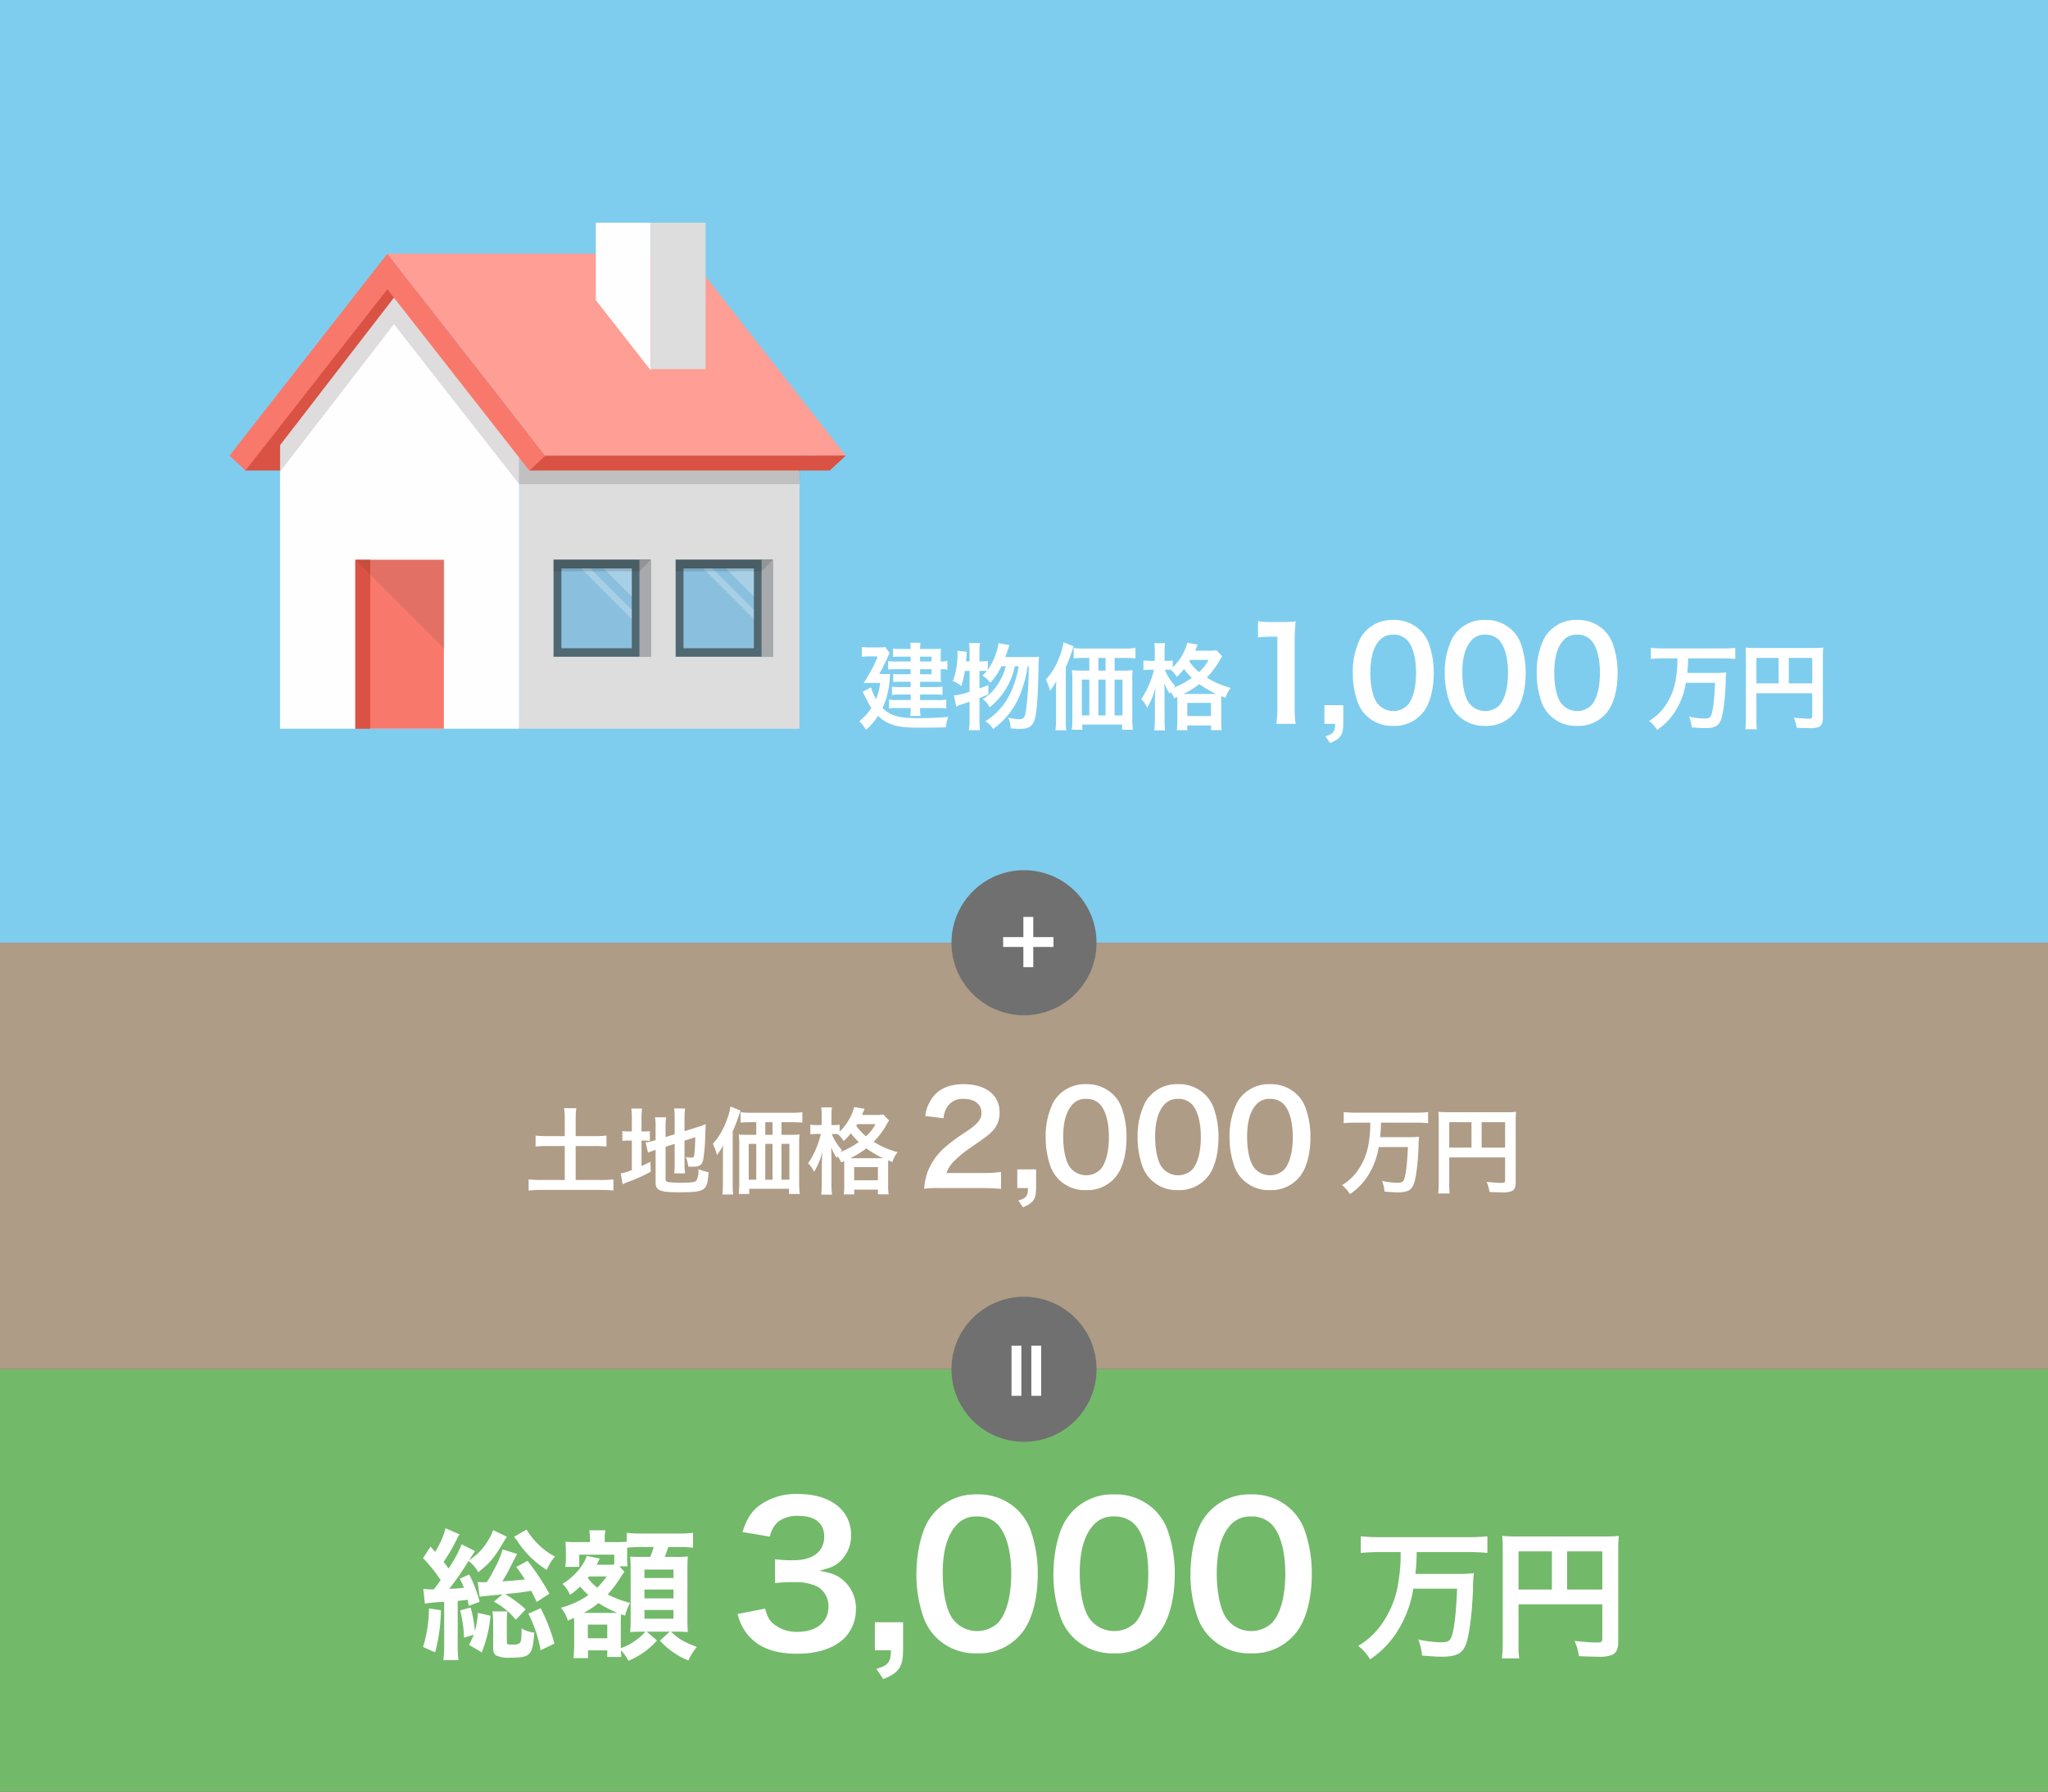 <svg xmlns="http://www.w3.org/2000/svg" viewBox="0 0 480 420">
  <rect x="0" y="0" width="480" height="420" fill="#333333" stroke="none"/>
  <defs>
    <style>
      .a {
        fill: #7fcdee;
      }

      .b {
        fill: #ae9c86;
      }

      .c {
        fill: #73b96a;
      }

      .d {
        fill: #ddd;
      }

      .e, .n {
        fill: #fffeff;
      }

      .f, .j {
        fill: #231f20;
      }

      .f {
        opacity: 0.15;
      }

      .g {
        fill: #d95243;
      }

      .h {
        fill: #f8796b;
      }

      .i {
        fill: #fe9e94;
      }

      .j {
        opacity: 0.1;
      }

      .k {
        fill: #4f6871;
      }

      .l {
        fill: #a7a9ac;
      }

      .m {
        fill: #8ac0de;
      }

      .n {
        opacity: 0.25;
      }

      .o {
        fill: #fff;
      }

      .p {
        fill: #707070;
      }
    </style>
  </defs>
  <g>
    <rect class="a" width="480" height="221"/>
    <rect class="b" y="221" width="480" height="100"/>
    <rect class="c" y="321" width="480" height="99"/>
    <g>
      <rect class="d" x="121.675" y="103.45" width="65.726" height="67.38"/>
      <polygon class="e" points="121.675 170.829 65.641 170.829 65.641 100.363 93.658 63.213 121.675 100.363 121.675 170.829"/>
      <polygon class="f" points="121.675 113.5 187.401 113.5 187.676 106.817 91.594 65.69 65.641 99.12 65.641 110.582 92.327 76.003 121.675 113.5 121.675 113.5"/>
      <polygon class="g" points="93.658 62.23 56.663 106.498 57.526 110.301 65.641 110.301 65.641 104.359 93.658 68.055 93.658 62.23"/>
      <polygon class="h" points="124.043 110.301 90.784 67.808 57.526 110.301 53.789 106.817 90.784 59.467 127.78 106.817 124.043 110.301"/>
      <polygon class="h" points="194.474 110.301 161.216 66.96 151.032 59.467 198.211 106.817 194.474 110.301"/>
      <polygon class="i" points="90.784 59.467 161.216 59.467 198.211 106.817 127.78 106.817 90.784 59.467"/>
      <polygon class="g" points="127.78 106.817 198.211 106.817 194.474 110.301 124.043 110.301 127.78 106.817"/>
      <rect class="h" x="83.283" y="131.226" width="20.75" height="39.603"/>
      <rect class="g" x="83.283" y="131.226" width="3.501" height="39.603"/>
      <polygon class="j" points="83.283 131.226 104.172 152.114 104.172 131.226 83.283 131.226"/>
      <g>
        <rect class="k" x="129.738" y="131.183" width="22.771" height="22.771"/>
        <rect class="l" x="149.866" y="131.183" width="2.644" height="22.815"/>
        <rect class="m" x="131.573" y="133.257" width="16.501" height="18.709"/>
        <polygon class="n" points="136.193 133.257 148.076 145.14 148.076 142.969 138.364 133.257 136.193 133.257"/>
        <polygon class="n" points="148.074 139.832 141.499 133.257 148.074 133.257 148.074 139.832"/>
        <polygon class="f" points="152.51 131.183 149.866 133.931 129.738 133.931 129.738 131.183 152.51 131.183"/>
      </g>
      <g>
        <rect class="k" x="158.356" y="131.183" width="22.771" height="22.771"/>
        <rect class="l" x="178.483" y="131.183" width="2.644" height="22.815"/>
        <rect class="m" x="160.19" y="133.257" width="16.501" height="18.709"/>
        <polygon class="n" points="164.811 133.257 176.693 145.14 176.693 142.969 166.981 133.257 164.811 133.257"/>
        <polygon class="n" points="176.691 139.832 170.117 133.257 176.691 133.257 176.691 139.832"/>
        <polygon class="f" points="181.127 131.183 178.483 133.931 158.356 133.931 158.356 131.183 181.127 131.183"/>
      </g>
      <polygon class="e" points="152.51 86.819 139.641 70.348 139.641 52.21 152.51 52.21 152.51 86.819"/>
      <rect class="d" x="152.51" y="52.21" width="12.869" height="34.322"/>
    </g>
    <g>
      <path class="o" d="M99.217,372.468a12.202,12.202,0,0,0,1.848.132,4.887,4.887,0,0,0,.627-.033c.627-.792.99-1.287,1.584-2.145a32.747,32.747,0,0,0-4.125-5.149l1.75-2.707c.527.594.693.792,1.088,1.221a20.018,20.018,0,0,0,2.443-5.512l3.268,1.419a6.473,6.473,0,0,0-.627,1.122,42.232,42.232,0,0,1-3.104,5.347c.529.66.793,1.023,1.156,1.551a29.509,29.509,0,0,0,3.068-5.677l3.137,1.584c-.199.297-.199.297-.859,1.287-.033.066-.131.198-.264.429a2.736,2.736,0,0,0-.264.396,12.64,12.64,0,0,0,4.059-3.994,13.507,13.507,0,0,0,1.586-3.037l3.201,1.551a1.447,1.447,0,0,0-.166.264c-.197.297-.197.297-.363.561-2.344,4.06-3.498,5.413-6.172,7.492a8.089,8.089,0,0,0-2.277-2.641,66.973,66.973,0,0,1-4.521,6.535c1.65-.066,1.98-.099,3.434-.231a17.316,17.316,0,0,0-.957-2.145l2.211-.99a30.959,30.959,0,0,1,2.441,6.403l-2.541.957c-.133-.66-.164-.858-.297-1.419-.363.033-.363.033-.99.132-.197,0-.463.033-1.32.132v10.396a23.124,23.124,0,0,0,.197,3.465l-3.564.033a25.368,25.368,0,0,0,.199-3.465V375.538a30.135,30.135,0,0,0-4.521.396Zm4.125,5.017a40.776,40.776,0,0,1-1.354,9.869l-2.838-1.254a30.879,30.879,0,0,0,1.387-9.044Zm5.414,6.436a30.231,30.231,0,0,0-.893-6.403l2.443-.66a29.839,29.839,0,0,1,.99,5.512,18.035,18.035,0,0,0,.693-4.258l2.969.66a29.504,29.504,0,0,1-2.045,8.582l-3.004-1.75a18.464,18.464,0,0,0,1.123-2.376Zm17.029-8.383c-.66-1.386-.824-1.75-1.287-2.607-2.475.396-2.574.429-6.105.759a29.583,29.583,0,0,1,4.818,3.597l-2.311,2.41a17.383,17.383,0,0,0-5.148-4.225l2.047-1.716c-3.994.396-4.721.462-5.381.561l-.461-3.465a6.591,6.591,0,0,0,1.121.066c.264,0,.43,0,1.023-.033a24.904,24.904,0,0,0,1.75-3.036,22.734,22.734,0,0,0,1.947-4.621l3.398,1.056-1.385,2.673a41.862,41.862,0,0,1-2.08,3.763c3.201-.231,3.631-.264,5.281-.462A34.54,34.54,0,0,0,121,367.353l2.641-1.453a57.069,57.069,0,0,1,5.115,7.723Zm-6.865,2.211a15.332,15.332,0,0,0-.131,2.112v4.917c0,.726.064.759,1.551.759a2.377,2.377,0,0,0,1.451-.33c.363-.396.43-.957.463-3.466a6.89,6.89,0,0,0,2.971.99c-.43,5.413-.891,5.875-5.711,5.875a6.67,6.67,0,0,1-3.299-.561c-.43-.297-.627-.826-.627-1.783v-6.04a20.207,20.207,0,0,0-.166-2.475Zm4.488-19.176a16.763,16.763,0,0,0,3.104,3.795,15.899,15.899,0,0,0,3.564,2.542,10.379,10.379,0,0,0-1.914,3.135,22.617,22.617,0,0,1-7.062-6.997q-.1-.099-.596-.792ZM126.709,377.023a40.698,40.698,0,0,1,3.234,8.284L126.709,386.858a31.501,31.501,0,0,0-2.871-8.582Z"/>
      <path class="o" d="M143.979,364.448h-8.217v2.872h-3.268a15.993,15.993,0,0,0,.131-2.112v-1.584c0-.594-.033-1.386-.098-2.211a21.177,21.177,0,0,0,2.639.099h3.104v-.693a9.584,9.584,0,0,0-.166-2.079h3.797a8.682,8.682,0,0,0-.166,2.112v.66h2.707c1.354,0,1.947-.033,2.441-.066V359.332a22.987,22.987,0,0,0,3.467.165h8.613a24.497,24.497,0,0,0,3.467-.165v3.499a25.617,25.617,0,0,0-3.467-.165h-2.344a24.272,24.272,0,0,1-.824,2.311h2.178a22.719,22.719,0,0,0,3.234-.099c-.064.924-.098,1.683-.098,2.938v11.387c0,1.419.033,2.211.098,3.399-1.121-.066-2.045-.099-2.838-.099h-1.123c1.916,1.782,2.773,2.277,6.074,3.598a13.047,13.047,0,0,0-1.98,3.168,18.202,18.202,0,0,1-6.668-4.654l2.311-2.112h-5.412l2.41,2.08a18.273,18.273,0,0,1-6.701,4.753,10.367,10.367,0,0,0-1.748-2.476c.031.659.064,1.155.098,1.584h-3.301v-1.552h-4.521V388.707H134.408a26.785,26.785,0,0,0,.164-3.07v-5.148c0-.462,0-.726-.033-1.221-.561.264-.758.363-1.451.66a7.872,7.872,0,0,0-1.65-3.037,19.781,19.781,0,0,0,6.469-2.97,17.758,17.758,0,0,1-1.947-2.013,15.728,15.728,0,0,1-2.377,1.98A7.254,7.254,0,0,0,131.834,371.313c2.641-1.584,5.049-4.357,5.676-6.568l3.07.627c-.1.198-.133.264-.264.528-.199.396-.199.396-.496.924h2.641a10.473,10.473,0,0,0,1.518-.066Zm-.627,13.664c.693,0,.893,0,1.287-.033a30.197,30.197,0,0,1-4.389-2.277,20.783,20.783,0,0,1-3.434,2.31Zm-5.312-8.548a1.473,1.473,0,0,1-.297.363,13.18,13.18,0,0,0,2.244,2.277,22.386,22.386,0,0,0,2.211-2.641Zm-.266,14.489h4.555v-3.202h-4.555Zm8.582-15.578-.133.165c-.197.264-.23.297-.395.528a28.088,28.088,0,0,1-3.4,4.621,25.422,25.422,0,0,0,5.248,1.98,10.686,10.686,0,0,0-1.154,2.97l-.959-.297c-.064,1.023-.064,1.023-.064,2.277v5.644a11.717,11.717,0,0,0,3.201-1.617,12.23,12.23,0,0,0,2.574-2.245h-.99q-.841,0-2.574.099c.066-.792.1-2.277.1-3.037V368.012c0-1.485,0-1.485-.1-3.102a26.245,26.245,0,0,0,2.771.066h1.914c.463-1.155.596-1.584.826-2.311h-2.871a28.677,28.677,0,0,0-3.367.165v2.146a14.897,14.897,0,0,0,.1,2.211H145.168Zm4.688,1.452h6.799v-1.98H151.043Zm0,4.786h6.799v-2.079H151.043Zm0,4.752h6.799V377.419H151.043Z"/>
      <path class="o" d="M179.316,377.105c.586,2.07.99,2.79,2.115,3.69a8.501,8.501,0,0,0,5.445,1.755c4.455,0,7.289-2.295,7.289-5.85a5.24,5.24,0,0,0-2.52-4.725,11.658,11.658,0,0,0-5.174-1.08,38.514,38.514,0,0,0-4.816.225V365.541a30.925,30.925,0,0,0,4.365.225c4.5,0,7.154-2.07,7.154-5.535,0-3.104-2.113-4.86-5.939-4.86a7.501,7.501,0,0,0-4.904,1.395,6.615,6.615,0,0,0-1.891,3.465l-6.434-1.08c1.125-3.33,2.16-4.905,4.275-6.435a14.609,14.609,0,0,1,8.818-2.475c7.516,0,12.375,3.78,12.375,9.629a8.202,8.202,0,0,1-3.105,6.615c-.99.765-1.979,1.125-4.365,1.755,3.195.495,4.861,1.26,6.436,3.015a8.645,8.645,0,0,1,2.16,6.209,9.532,9.532,0,0,1-2.699,6.57c-2.477,2.385-6.256,3.645-11.07,3.645-5.266,0-8.865-1.35-11.43-4.274a11.894,11.894,0,0,1-2.52-5.04Z"/>
      <path class="o" d="M211.658,386.87c0,3.87-.988,5.31-4.635,6.749l-1.619-2.385c2.744-.765,3.375-1.574,3.42-4.364h-3.779v-6.57h6.613Z"/>
      <path class="o" d="M219.506,383.945a12.595,12.595,0,0,1-2.969-4.545,30.116,30.116,0,0,1-1.756-10.35c0-4.77,1.08-9.72,2.746-12.464a12.793,12.793,0,0,1,11.475-6.255,13.069,13.069,0,0,1,9.494,3.645,12.593,12.593,0,0,1,2.969,4.544,30.264,30.264,0,0,1,1.756,10.44c0,5.535-1.215,10.395-3.33,13.319a12.771,12.771,0,0,1-10.934,5.31A12.965,12.965,0,0,1,219.506,383.945Zm14.355-3.465c2.025-2.115,3.15-6.3,3.15-11.564,0-5.22-1.125-9.315-3.15-11.52a6.504,6.504,0,0,0-4.904-1.89,6.053,6.053,0,0,0-5.041,2.295c-1.979,2.34-2.969,6.03-2.969,10.935,0,4.725.854,8.64,2.295,10.709a7.159,7.159,0,0,0,10.619,1.035Z"/>
      <path class="o" d="M251.623,383.945a12.626,12.626,0,0,1-2.971-4.545,30.115,30.115,0,0,1-1.754-10.35c0-4.77,1.08-9.72,2.744-12.464a12.796,12.796,0,0,1,11.475-6.255,13.069,13.069,0,0,1,9.494,3.645,12.599,12.599,0,0,1,2.971,4.544,30.264,30.264,0,0,1,1.754,10.44c0,5.535-1.215,10.395-3.328,13.319a12.777,12.777,0,0,1-10.936,5.31A12.964,12.964,0,0,1,251.623,383.945Zm14.354-3.465c2.025-2.115,3.15-6.3,3.15-11.564,0-5.22-1.125-9.315-3.15-11.52a6.501,6.501,0,0,0-4.904-1.89,6.049,6.049,0,0,0-5.039,2.295c-1.98,2.34-2.971,6.03-2.971,10.935,0,4.725.855,8.64,2.295,10.709a7.159,7.159,0,0,0,10.619,1.035Z"/>
      <path class="o" d="M283.738,383.945a12.595,12.595,0,0,1-2.969-4.545,30.116,30.116,0,0,1-1.756-10.35c0-4.77,1.08-9.72,2.746-12.464a12.793,12.793,0,0,1,11.475-6.255,13.069,13.069,0,0,1,9.494,3.645,12.593,12.593,0,0,1,2.969,4.544,30.264,30.264,0,0,1,1.756,10.44c0,5.535-1.215,10.395-3.33,13.319a12.771,12.771,0,0,1-10.934,5.31A12.965,12.965,0,0,1,283.738,383.945Zm14.355-3.465c2.025-2.115,3.15-6.3,3.15-11.564,0-5.22-1.125-9.315-3.15-11.52a6.504,6.504,0,0,0-4.904-1.89,6.053,6.053,0,0,0-5.041,2.295c-1.979,2.34-2.969,6.03-2.969,10.935,0,4.725.854,8.64,2.295,10.709a7.159,7.159,0,0,0,10.619,1.035Z"/>
      <path class="o" d="M323.191,363.854c-1.518,0-2.904.066-4.258.198v-3.895a39.413,39.413,0,0,0,4.225.198h21.223a40.731,40.731,0,0,0,4.225-.198v3.895a41.605,41.605,0,0,0-4.191-.198h-12.377a49.561,49.561,0,0,1-.297,5.116h9.473a34.267,34.267,0,0,0,4.225-.165,32.404,32.404,0,0,0-.199,3.729c-.23,5.809-.891,11.057-1.715,13.069-.826,2.047-2.277,2.773-5.545,2.773-1.09,0-1.783-.033-4.688-.265a12.8,12.8,0,0,0-.891-3.763,28.75,28.75,0,0,0,5.182.66c1.617,0,2.211-.264,2.574-1.188.66-1.617,1.123-5.644,1.354-11.387H331.244a26.16,26.16,0,0,1-3.662,9.869,21.872,21.872,0,0,1-6.469,6.7,11.489,11.489,0,0,0-2.773-3.169,17.596,17.596,0,0,0,5.084-4.521,22.797,22.797,0,0,0,4.389-10.892,38.182,38.182,0,0,0,.463-6.568Z"/>
      <path class="o" d="M355.904,384.944a24.114,24.114,0,0,0,.166,3.829h-4.061a31.158,31.158,0,0,0,.199-3.96V363.227a28.271,28.271,0,0,0-.133-3.168,35.42,35.42,0,0,0,3.664.132h20.066a30.235,30.235,0,0,0,3.598-.132,32.295,32.295,0,0,0-.133,3.598V384.812c0,1.683-.396,2.608-1.354,3.102a8.107,8.107,0,0,1-3.465.463c-1.287,0-3.102-.066-4.389-.133a12.755,12.755,0,0,0-1.023-3.564c2.178.231,3.828.363,5.016.363,1.287,0,1.486-.099,1.486-.891v-8.053H355.904Zm7.822-21.255H355.904v8.944h7.822ZM375.543,372.633V363.689h-8.252v8.944Z"/>
    </g>
    <g>
      <path class="o" d="M207.057,158.021a8.686,8.686,0,0,0,1.584-.066c-.043.396-.064.572-.109.968a18.535,18.535,0,0,1-1.693,7.041,7.238,7.238,0,0,0,2.354,1.606,11.282,11.282,0,0,0,3.895.726c.572.044,1.342.066,1.672.066,2.686,0,5.414-.11,7.504-.286a8.205,8.205,0,0,0-.594,2.442c-2.068.044-4.182.066-6.58.066-4.84,0-7.107-.682-9.307-2.772a14.513,14.513,0,0,1-2.816,3.278,9.284,9.284,0,0,0-1.562-2.024,13.144,13.144,0,0,0,2.838-3.103,13.869,13.869,0,0,1-1.057-1.826c-.043-.088-.24-.44-.506-.99-.109-.198-.264-.55-.484-.968l1.959-1.034a13.825,13.825,0,0,0,1.166,2.772,13.878,13.878,0,0,0,.969-3.829h-2.09c-.617,0-1.254.022-1.783.066,1.365-2.222,1.365-2.222,1.893-3.234a19.431,19.431,0,0,0,1.387-3.037h-2.201a8.118,8.118,0,0,0-1.496.11v-2.332a8.42,8.42,0,0,0,1.562.11h2.332a8.76,8.76,0,0,0,1.584-.088l1.057,1.43a4.44,4.44,0,0,0-.551,1.122,40.321,40.321,0,0,1-1.936,3.785Zm6.381-4.093h-2.574a11.132,11.132,0,0,0-1.562.088v-1.958a12.334,12.334,0,0,0,1.695.088h2.441a6.847,6.847,0,0,0-.109-1.452h2.42a7.568,7.568,0,0,0-.109,1.452h3.234c.682,0,1.188-.022,1.672-.066a12.487,12.487,0,0,0-.066,1.386v1.606a6.358,6.358,0,0,0,1.562-.132v2.046a7.865,7.865,0,0,0-1.562-.11v1.672a10.75,10.75,0,0,0,.066,1.32c-.572-.022-.969-.044-1.541-.044h-3.365v1.254h3.41a15.533,15.533,0,0,0,1.848-.088v1.915a14.773,14.773,0,0,0-1.869-.088h-3.389v1.298h4.18a11.6,11.6,0,0,0,1.959-.11v2.068a16.091,16.091,0,0,0-1.959-.088h-4.18a9.623,9.623,0,0,0,.109,1.849h-2.42a10.803,10.803,0,0,0,.109-1.849h-3.168a14.082,14.082,0,0,0-1.893.088v-2.068a11.479,11.479,0,0,0,1.914.11h3.146v-1.298h-2.617a10.984,10.984,0,0,0-1.762.11v-1.937a14.054,14.054,0,0,0,1.762.088h2.617v-1.254h-2.684a13.484,13.484,0,0,0-1.408.066v-1.914a9.472,9.472,0,0,0,1.539.088h2.553v-1.188h-3.389a13.894,13.894,0,0,0-1.893.088v-2.002a10.5,10.5,0,0,0,1.98.11h3.301Zm4.885,1.145v-1.145h-2.684v1.145Zm-2.684,2.992h2.684v-1.188h-2.684Z"/>
      <path class="o" d="M241.703,154.038a11.67,11.67,0,0,0,1.828-.088,19.279,19.279,0,0,0-.133,2.772c-.154,7.481-.439,10.804-1.035,12.322-.506,1.32-1.451,1.826-3.387,1.826-.484,0-1.035-.044-2.113-.132a5.418,5.418,0,0,0-.572-2.486,13.174,13.174,0,0,0,2.729.352c.881,0,1.211-.462,1.453-2.024a82.091,82.091,0,0,0,.637-10.407h-.264a27.189,27.189,0,0,1-2.354,7.965,18.463,18.463,0,0,1-5.721,6.755,5.196,5.196,0,0,0-1.85-1.804,15.37,15.37,0,0,0,5.721-6.249,23.691,23.691,0,0,0,2.113-6.667h-.902a16.673,16.673,0,0,1-5.896,9.637,5.131,5.131,0,0,0-1.629-1.914,9.206,9.206,0,0,0,2.596-2.223,13.845,13.845,0,0,0,2.816-5.5H234.707a14.107,14.107,0,0,1-2.619,3.873,6.696,6.696,0,0,0-1.826-1.672,11.677,11.677,0,0,0,1.057-1.056,10.943,10.943,0,0,0-1.232-.044h-.527v4.114a17.97,17.97,0,0,0,2.068-.814l.021,2.2c-1.033.44-1.342.572-2.09.88V168.648a23.177,23.177,0,0,0,.131,2.53h-2.596a17.635,17.635,0,0,0,.154-2.53v-4.159c-.902.33-1.562.55-1.98.682a9.164,9.164,0,0,0-1.166.462l-.506-2.619a13.597,13.597,0,0,0,3.652-.858v-4.885h-1.1a25.67,25.67,0,0,1-.836,3.564,6.911,6.911,0,0,0-2.004-1.188,12.311,12.311,0,0,0,.836-3.058,20.359,20.359,0,0,0,.287-3.103,6.841,6.841,0,0,0-.045-.924l2.201.242c-.088,1.32-.109,1.43-.176,2.244h.836v-2.486a9.555,9.555,0,0,0-.154-1.804h2.596a11.019,11.019,0,0,0-.131,1.804v2.486h.527a5.909,5.909,0,0,0,1.43-.11v2.112a15.613,15.613,0,0,0,2.531-6.271l2.553.44c-.176.462-.176.462-.705,2.002-.064.198-.154.44-.285.814Z"/>
      <path class="o" d="M247.506,162.069c0-.902,0-1.298.066-2.398a14.253,14.253,0,0,1-1.475,2.266,13.623,13.623,0,0,0-.947-2.618,16.645,16.645,0,0,0,3.301-5.721,12.795,12.795,0,0,0,.814-3.036l2.377.968c-.176.506-.242.704-.418,1.21a31.703,31.703,0,0,1-1.43,3.63V168.648a19.052,19.052,0,0,0,.109,2.552h-2.531a23.111,23.111,0,0,0,.133-2.574Zm15.975-4.862a16.172,16.172,0,0,0,1.98-.088,17.787,17.787,0,0,0-.088,2.068v9.131a25.952,25.952,0,0,0,.131,2.75h-2.508v-1.21H253.666v1.21h-2.463a21.454,21.454,0,0,0,.131-2.42v-9.417a15.553,15.553,0,0,0-.109-2.112,17.159,17.159,0,0,0,2.023.088h2.068v-2.971h-1.078c-1.078,0-1.893.044-2.596.11v-2.442a18.923,18.923,0,0,0,2.596.132h9.197a20.202,20.202,0,0,0,2.686-.132v2.442c-.639-.066-1.52-.11-2.598-.11h-2.287v2.971Zm-9.924,2.112v8.405h1.76v-8.405Zm5.566-5.083h-1.693v2.971h1.693Zm-1.693,13.488h1.693v-8.405h-1.693Zm3.807,0H263.084v-8.405h-1.848Z"/>
      <path class="o" d="M275.229,163.675a5.866,5.866,0,0,0-.879-1.43c-.066.154-.111.198-.199.374a15.89,15.89,0,0,1-1.297-2.486c.064,1.034.088,1.804.088,2.882v5.501a21.644,21.644,0,0,0,.131,2.706H270.543a22.636,22.636,0,0,0,.131-2.706v-4.489c.088-1.892.088-1.892.154-2.86a18.375,18.375,0,0,1-1.957,4.752,6.126,6.126,0,0,0-1.408-2.024,20.636,20.636,0,0,0,2.992-6.887h-.836a11.315,11.315,0,0,0-1.629.088v-2.288a9.428,9.428,0,0,0,1.65.11h1.012v-1.848a14.531,14.531,0,0,0-.109-2.289h2.508a15.965,15.965,0,0,0-.109,2.289V154.918h.637a6.805,6.805,0,0,0,1.277-.088v1.606a12.179,12.179,0,0,0,3.41-5.743l2.441.418c-.109.22-.152.352-.373.88a5.51,5.51,0,0,1-.221.55h3.082a9.703,9.703,0,0,0,1.914-.11l1.342,1.43a6.435,6.435,0,0,0-.594.968,19.893,19.893,0,0,1-3.016,4.004,20.041,20.041,0,0,0,5.611,2.442,6.93,6.93,0,0,0-1.232,2.311l-.969-.396c-.021.264-.021.418-.021.924v4.841a13.93,13.93,0,0,0,.109,2.2H283.832v-1.1h-5.566v1.122h-2.441A13.957,13.957,0,0,0,275.934,169v-5.633Zm-2.221-6.667a12.753,12.753,0,0,0,2.42,3.807c-.199.198-.264.264-.418.44a20.23,20.23,0,0,0,4.334-2.354,14.662,14.662,0,0,1-1.848-2.068,13.753,13.753,0,0,1-1.695,1.827,6.716,6.716,0,0,0-1.385-1.628c-.42-.022-.529-.022-.814-.022Zm11.551,5.677h.463a25.286,25.286,0,0,1-3.918-2.31,19.666,19.666,0,0,1-3.762,2.31Zm-6.293,5.171H283.832v-3.081h-5.566Zm.705-13.158c-.09.154-.111.198-.221.375a11.684,11.684,0,0,0,2.287,2.486,10.142,10.142,0,0,0,2.223-2.861Z"/>
      <path class="o" d="M299.141,169.69a24.697,24.697,0,0,0,.24-3.9v-16.529h-1.439a26.651,26.651,0,0,0-3.09.18v-3.81a16.63,16.63,0,0,0,3,.18h2.76a21.817,21.817,0,0,0,3.061-.15,45.278,45.278,0,0,0-.24,4.95V165.79a25.18,25.18,0,0,0,.24,3.9Z"/>
      <path class="o" d="M314.826,169.69c0,2.58-.66,3.54-3.092,4.5l-1.078-1.59c1.828-.51,2.25-1.05,2.279-2.91H310.416v-4.38h4.41Z"/>
      <path class="o" d="M320.219,167.74a8.411,8.411,0,0,1-1.98-3.03,20.094,20.094,0,0,1-1.17-6.9,17.671,17.671,0,0,1,1.83-8.31,8.529,8.529,0,0,1,7.65-4.17,8.72,8.72,0,0,1,6.33,2.43,8.407,8.407,0,0,1,1.979,3.03,20.141,20.141,0,0,1,1.17,6.959c0,3.69-.809,6.93-2.219,8.88a8.516,8.516,0,0,1-7.291,3.54A8.642,8.642,0,0,1,320.219,167.74Zm9.57-2.31c1.35-1.41,2.1-4.2,2.1-7.709,0-3.48-.75-6.21-2.1-7.68a4.338,4.338,0,0,0-3.271-1.26,4.035,4.035,0,0,0-3.359,1.53c-1.32,1.56-1.98,4.02-1.98,7.29,0,3.15.57,5.76,1.531,7.14a4.773,4.773,0,0,0,7.08.69Z"/>
      <path class="o" d="M341.768,167.74a8.411,8.411,0,0,1-1.98-3.03,20.094,20.094,0,0,1-1.17-6.9,17.671,17.671,0,0,1,1.83-8.31,8.529,8.529,0,0,1,7.65-4.17,8.719,8.719,0,0,1,6.33,2.43,8.407,8.407,0,0,1,1.979,3.03,20.141,20.141,0,0,1,1.17,6.959c0,3.69-.809,6.93-2.219,8.88a8.516,8.516,0,0,1-7.291,3.54A8.642,8.642,0,0,1,341.768,167.74Zm9.57-2.31c1.35-1.41,2.1-4.2,2.1-7.709,0-3.48-.75-6.21-2.1-7.68a4.338,4.338,0,0,0-3.271-1.26A4.035,4.035,0,0,0,344.707,150.311c-1.32,1.56-1.98,4.02-1.98,7.29,0,3.15.57,5.76,1.531,7.14a4.773,4.773,0,0,0,7.08.69Z"/>
      <path class="o" d="M363.314,167.74a8.405,8.405,0,0,1-1.979-3.03,20.048,20.048,0,0,1-1.17-6.9,17.647,17.647,0,0,1,1.83-8.31,8.526,8.526,0,0,1,7.648-4.17,8.713,8.713,0,0,1,6.33,2.43,8.413,8.413,0,0,1,1.98,3.03,20.187,20.187,0,0,1,1.17,6.959c0,3.69-.811,6.93-2.221,8.88a8.515,8.515,0,0,1-7.289,3.54A8.644,8.644,0,0,1,363.314,167.74Zm9.57-2.31c1.35-1.41,2.1-4.2,2.1-7.709,0-3.48-.75-6.21-2.1-7.68a4.336,4.336,0,0,0-3.27-1.26,4.033,4.033,0,0,0-3.359,1.53c-1.32,1.56-1.98,4.02-1.98,7.29,0,3.15.57,5.76,1.529,7.14a4.773,4.773,0,0,0,7.08.69Z"/>
      <path class="o" d="M389.758,154.346c-1.012,0-1.936.044-2.838.132v-2.597a26.22,26.22,0,0,0,2.816.132h14.148a27.141,27.141,0,0,0,2.816-.132V154.478a27.754,27.754,0,0,0-2.795-.132h-8.252a32.878,32.878,0,0,1-.197,3.411h6.314a22.843,22.843,0,0,0,2.816-.11,21.371,21.371,0,0,0-.131,2.486c-.154,3.873-.596,7.371-1.145,8.713-.551,1.364-1.52,1.848-3.697,1.848-.727,0-1.188-.022-3.125-.176a8.536,8.536,0,0,0-.594-2.508,19.212,19.212,0,0,0,3.455.44c1.078,0,1.475-.176,1.717-.792.439-1.078.748-3.762.902-7.591H395.127a17.438,17.438,0,0,1-2.443,6.579,14.563,14.563,0,0,1-4.312,4.467A7.645,7.645,0,0,0,386.523,169a11.743,11.743,0,0,0,3.389-3.015,15.17,15.17,0,0,0,2.926-7.261,25.39,25.39,0,0,0,.309-4.379Z"/>
      <path class="o" d="M411.656,168.406a15.895,15.895,0,0,0,.111,2.553h-2.707a20.965,20.965,0,0,0,.131-2.641V153.928a18.871,18.871,0,0,0-.088-2.112,23.706,23.706,0,0,0,2.443.088h13.377a20.184,20.184,0,0,0,2.398-.088,22.062,22.062,0,0,0-.088,2.398v14.104c0,1.122-.264,1.738-.902,2.068a5.406,5.406,0,0,1-2.311.308c-.857,0-2.068-.044-2.926-.088a8.408,8.408,0,0,0-.682-2.376c1.451.154,2.553.242,3.344.242.859,0,.99-.066.99-.594v-5.369h-13.092Zm5.215-14.17h-5.215v5.963h5.215Zm7.877,5.963v-5.963h-5.5v5.963Z"/>
    </g>
    <g>
      <circle class="p" cx="240" cy="221" r="17"/>
      <path class="o" d="M242.171,226.73h-2.32v-4.741h-4.741v-2.301h4.741v-4.741h2.32v4.741h4.741v2.301H242.171Z"/>
    </g>
    <g>
      <circle class="p" cx="240" cy="321" r="17"/>
      <path class="o" d="M237.078,327.224V315.461h2.301v11.763Zm4.642,0V315.461h2.3v11.763Z"/>
    </g>
    <g>
      <path class="o" d="M132.367,262.361a18.619,18.619,0,0,0-.154-2.574h2.861a18.28,18.28,0,0,0-.154,2.574v3.982h4.379a24.82,24.82,0,0,0,2.838-.132v2.574a26.196,26.196,0,0,0-2.838-.132h-4.379v7.965h5.766a28.971,28.971,0,0,0,3.08-.132v2.619a24.655,24.655,0,0,0-3.08-.154H127.043a25.574,25.574,0,0,0-3.146.154v-2.619a29.767,29.767,0,0,0,3.146.132h5.324v-7.965h-3.982a26.343,26.343,0,0,0-2.859.132v-2.574a25.235,25.235,0,0,0,2.859.132h3.982Z"/>
      <path class="o" d="M148.09,262.405a18.838,18.838,0,0,0-.131-2.53h2.529a15.63,15.63,0,0,0-.131,2.552v2.816h.484a7.38,7.38,0,0,0,1.473-.088v2.311a9.937,9.937,0,0,0-1.539-.088h-.418v5.985c.857-.396,1.1-.506,2.09-1.012l.066,2.332a37.022,37.022,0,0,1-5.436,2.442c-.615.242-.814.33-1.145.484l-.461-2.53a11.467,11.467,0,0,0,2.617-.792v-6.909H147.584a8.975,8.975,0,0,0-1.715.11V265.133a8.607,8.607,0,0,0,1.715.11h.506Zm7.9,14.016c0,.44.154.594.637.682a17.219,17.219,0,0,0,2.994.154c2.617,0,3.322-.11,3.652-.572a5.056,5.056,0,0,0,.395-2.619,11.589,11.589,0,0,0,2.398.726c-.264,4.401-.725,4.709-6.996,4.709-4.445,0-5.412-.418-5.412-2.354v-7.569c-.199.066-.354.11-.441.132a11.92,11.92,0,0,0-1.342.506l-.551-2.398a13.179,13.179,0,0,0,2.135-.484l.199-.066v-3.015a14.086,14.086,0,0,0-.133-2.332h2.596a16.92,16.92,0,0,0-.131,2.244v2.398l2.133-.682v-3.829a15.734,15.734,0,0,0-.109-2.2h2.553a18.131,18.131,0,0,0-.133,2.244v3.081l3.17-.99a13.373,13.373,0,0,0,1.803-.66c-.043.968-.064,1.123-.109,2.311a40.415,40.415,0,0,1-.484,6.051c-.285,1.254-.879,1.628-2.486,1.628-.285,0-.484,0-1.033-.044a6.596,6.596,0,0,0-.594-2.267,6.045,6.045,0,0,0,1.23.176c.551,0,.684-.088.771-.55.109-.726.197-2.09.264-4.225l-2.531.792v5.479a15.968,15.968,0,0,0,.133,2.2h-2.553a16.763,16.763,0,0,0,.109-2.266V268.148l-2.133.682Z"/>
      <path class="o" d="M169.436,270.898c0-.902,0-1.298.066-2.398a14.251,14.251,0,0,1-1.475,2.266,13.619,13.619,0,0,0-.945-2.618,16.676,16.676,0,0,0,3.301-5.721,12.891,12.891,0,0,0,.814-3.036l2.375.968c-.176.506-.242.704-.418,1.21a30.973,30.973,0,0,1-1.43,3.63v12.278a19.053,19.053,0,0,0,.109,2.552h-2.529a23.137,23.137,0,0,0,.131-2.574Zm15.975-4.862a16.154,16.154,0,0,0,1.98-.088,17.789,17.789,0,0,0-.088,2.068V277.147a25.917,25.917,0,0,0,.133,2.75h-2.51v-1.21h-9.328v1.21h-2.465a21.446,21.446,0,0,0,.133-2.42v-9.417a15.532,15.532,0,0,0-.111-2.112,17.219,17.219,0,0,0,2.025.088h2.068v-2.971h-1.078c-1.078,0-1.893.044-2.598.11v-2.442a18.935,18.935,0,0,0,2.598.132h9.197a20.168,20.168,0,0,0,2.684-.132v2.442c-.639-.066-1.518-.11-2.596-.11H183.166v2.971Zm-9.924,2.112v8.405h1.762V268.148Zm5.568-5.083h-1.695v2.971h1.695Zm-1.695,13.488h1.695V268.148h-1.695Zm3.807,0h1.848V268.148H183.166Z"/>
      <path class="o" d="M197.16,272.504a5.869,5.869,0,0,0-.881-1.43c-.066.154-.109.198-.197.374a16.079,16.079,0,0,1-1.299-2.486c.066,1.034.088,1.804.088,2.882v5.501a21.579,21.579,0,0,0,.133,2.706h-2.531a22.578,22.578,0,0,0,.133-2.706v-4.489c.088-1.892.088-1.892.154-2.86a18.437,18.437,0,0,1-1.959,4.752,6.069,6.069,0,0,0-1.408-2.024,20.597,20.597,0,0,0,2.992-6.887h-.836a11.334,11.334,0,0,0-1.629.088v-2.288a9.445,9.445,0,0,0,1.65.11H192.584v-1.848a14.47,14.47,0,0,0-.111-2.289h2.51a15.634,15.634,0,0,0-.111,2.289v1.848h.639a6.782,6.782,0,0,0,1.275-.088v1.606a12.184,12.184,0,0,0,3.412-5.743l2.441.418c-.109.22-.154.352-.375.88a5.396,5.396,0,0,1-.219.55H205.125a9.691,9.691,0,0,0,1.914-.11l1.342,1.43a6.778,6.778,0,0,0-.594.968,19.815,19.815,0,0,1-3.014,4.004,20.031,20.031,0,0,0,5.609,2.442,6.89,6.89,0,0,0-1.23,2.311l-.969-.396c-.021.264-.021.418-.021.924v4.841a13.93,13.93,0,0,0,.109,2.2h-2.508v-1.1h-5.566v1.122h-2.443a13.957,13.957,0,0,0,.109-2.178v-5.633Zm-2.223-6.667a12.753,12.753,0,0,0,2.42,3.807c-.197.198-.264.264-.418.44a20.29,20.29,0,0,0,4.336-2.354,14.666,14.666,0,0,1-1.85-2.068,13.745,13.745,0,0,1-1.693,1.827,6.723,6.723,0,0,0-1.387-1.628c-.418-.022-.527-.022-.814-.022Zm11.551,5.677h.463a25.271,25.271,0,0,1-3.916-2.31,19.626,19.626,0,0,1-3.764,2.31Zm-6.291,5.171h5.566v-3.081h-5.566Zm.703-13.158c-.088.154-.109.198-.221.375a11.688,11.688,0,0,0,2.289,2.486,10.142,10.142,0,0,0,2.223-2.861Z"/>
      <path class="o" d="M220.457,278.519a27.689,27.689,0,0,0-3.869.15,15.29,15.29,0,0,1,.779-3.84,14.82,14.82,0,0,1,4.109-5.879,41.389,41.389,0,0,1,4.951-3.63c2.76-1.89,3.6-2.88,3.6-4.41,0-2.04-1.59-3.3-4.141-3.3a4.24,4.24,0,0,0-3.811,1.77,5.715,5.715,0,0,0-.93,2.76l-4.289-.51a8.992,8.992,0,0,1,2.07-4.8c1.5-1.74,3.869-2.67,6.869-2.67,5.25,0,8.49,2.52,8.49,6.63a6.088,6.088,0,0,1-2.131,4.8c-.84.78-1.139,1.02-5.039,3.689a26.239,26.239,0,0,0-3.57,3,7.214,7.214,0,0,0-1.709,2.7h8.398a31.539,31.539,0,0,0,4.381-.24v3.96c-1.41-.12-2.611-.18-4.531-.18Z"/>
      <path class="o" d="M242.836,278.519c0,2.58-.66,3.54-3.09,4.5L238.666,281.429c1.83-.51,2.25-1.05,2.279-2.91h-2.52v-4.38h4.41Z"/>
      <path class="o" d="M248.23,276.569a8.411,8.411,0,0,1-1.98-3.03,20.094,20.094,0,0,1-1.17-6.9,17.671,17.671,0,0,1,1.83-8.31,8.529,8.529,0,0,1,7.65-4.17,8.719,8.719,0,0,1,6.33,2.43,8.407,8.407,0,0,1,1.979,3.03,20.141,20.141,0,0,1,1.17,6.959c0,3.69-.809,6.93-2.219,8.88a8.516,8.516,0,0,1-7.291,3.54A8.642,8.642,0,0,1,248.23,276.569Zm9.57-2.31c1.35-1.41,2.1-4.2,2.1-7.709,0-3.48-.75-6.21-2.1-7.68a4.338,4.338,0,0,0-3.271-1.26,4.035,4.035,0,0,0-3.359,1.53c-1.32,1.56-1.98,4.02-1.98,7.29,0,3.15.57,5.76,1.531,7.14a4.773,4.773,0,0,0,7.08.69Z"/>
      <path class="o" d="M269.777,276.569a8.406,8.406,0,0,1-1.979-3.03,20.048,20.048,0,0,1-1.17-6.9,17.647,17.647,0,0,1,1.83-8.31,8.526,8.526,0,0,1,7.648-4.17,8.713,8.713,0,0,1,6.33,2.43,8.413,8.413,0,0,1,1.98,3.03,20.187,20.187,0,0,1,1.17,6.959c0,3.69-.811,6.93-2.221,8.88a8.514,8.514,0,0,1-7.289,3.54A8.644,8.644,0,0,1,269.777,276.569Zm9.57-2.31c1.35-1.41,2.1-4.2,2.1-7.709,0-3.48-.75-6.21-2.1-7.68a4.336,4.336,0,0,0-3.27-1.26,4.033,4.033,0,0,0-3.359,1.53c-1.32,1.56-1.98,4.02-1.98,7.29,0,3.15.57,5.76,1.529,7.14a4.773,4.773,0,0,0,7.08.69Z"/>
      <path class="o" d="M291.326,276.569a8.405,8.405,0,0,1-1.979-3.03,20.048,20.048,0,0,1-1.17-6.9,17.647,17.647,0,0,1,1.83-8.31,8.526,8.526,0,0,1,7.648-4.17,8.713,8.713,0,0,1,6.33,2.43,8.413,8.413,0,0,1,1.98,3.03,20.187,20.187,0,0,1,1.17,6.959c0,3.69-.811,6.93-2.221,8.88A8.514,8.514,0,0,1,297.627,278.999,8.644,8.644,0,0,1,291.326,276.569Zm9.57-2.31c1.35-1.41,2.1-4.2,2.1-7.709,0-3.48-.75-6.21-2.1-7.68a4.336,4.336,0,0,0-3.27-1.26,4.033,4.033,0,0,0-3.359,1.53c-1.32,1.56-1.98,4.02-1.98,7.29,0,3.15.57,5.76,1.529,7.14a4.773,4.773,0,0,0,7.08.69Z"/>
      <path class="o" d="M317.77,263.175c-1.014,0-1.938.044-2.84.132v-2.597a26.22,26.22,0,0,0,2.816.132h14.148a27.087,27.087,0,0,0,2.816-.132v2.597a27.726,27.726,0,0,0-2.795-.132h-8.25a32.804,32.804,0,0,1-.199,3.411h6.316a22.865,22.865,0,0,0,2.816-.11,21.597,21.597,0,0,0-.133,2.486c-.154,3.873-.594,7.371-1.145,8.713-.549,1.364-1.518,1.848-3.695,1.848-.727,0-1.189-.022-3.125-.176a8.536,8.536,0,0,0-.594-2.508,19.173,19.173,0,0,0,3.453.44c1.078,0,1.475-.176,1.717-.792.439-1.078.748-3.762.902-7.591h-6.844a17.436,17.436,0,0,1-2.441,6.579,14.563,14.563,0,0,1-4.312,4.467,7.677,7.677,0,0,0-1.848-2.112,11.708,11.708,0,0,0,3.387-3.015,15.191,15.191,0,0,0,2.928-7.261,25.594,25.594,0,0,0,.309-4.379Z"/>
      <path class="o" d="M339.668,277.235a16.226,16.226,0,0,0,.109,2.553h-2.707a20.905,20.905,0,0,0,.133-2.641V262.757a18.869,18.869,0,0,0-.088-2.112,23.64,23.64,0,0,0,2.441.088h13.379a20.226,20.226,0,0,0,2.398-.088,21.569,21.569,0,0,0-.088,2.398v14.104c0,1.122-.264,1.738-.902,2.068a5.412,5.412,0,0,1-2.311.308c-.857,0-2.068-.044-2.926-.088a8.479,8.479,0,0,0-.684-2.376c1.453.154,2.553.242,3.346.242.857,0,.99-.066.99-.594v-5.369H339.668Zm5.215-14.17H339.668v5.963h5.215Zm7.877,5.963v-5.963h-5.502v5.963Z"/>
    </g>
  </g>
</svg>
